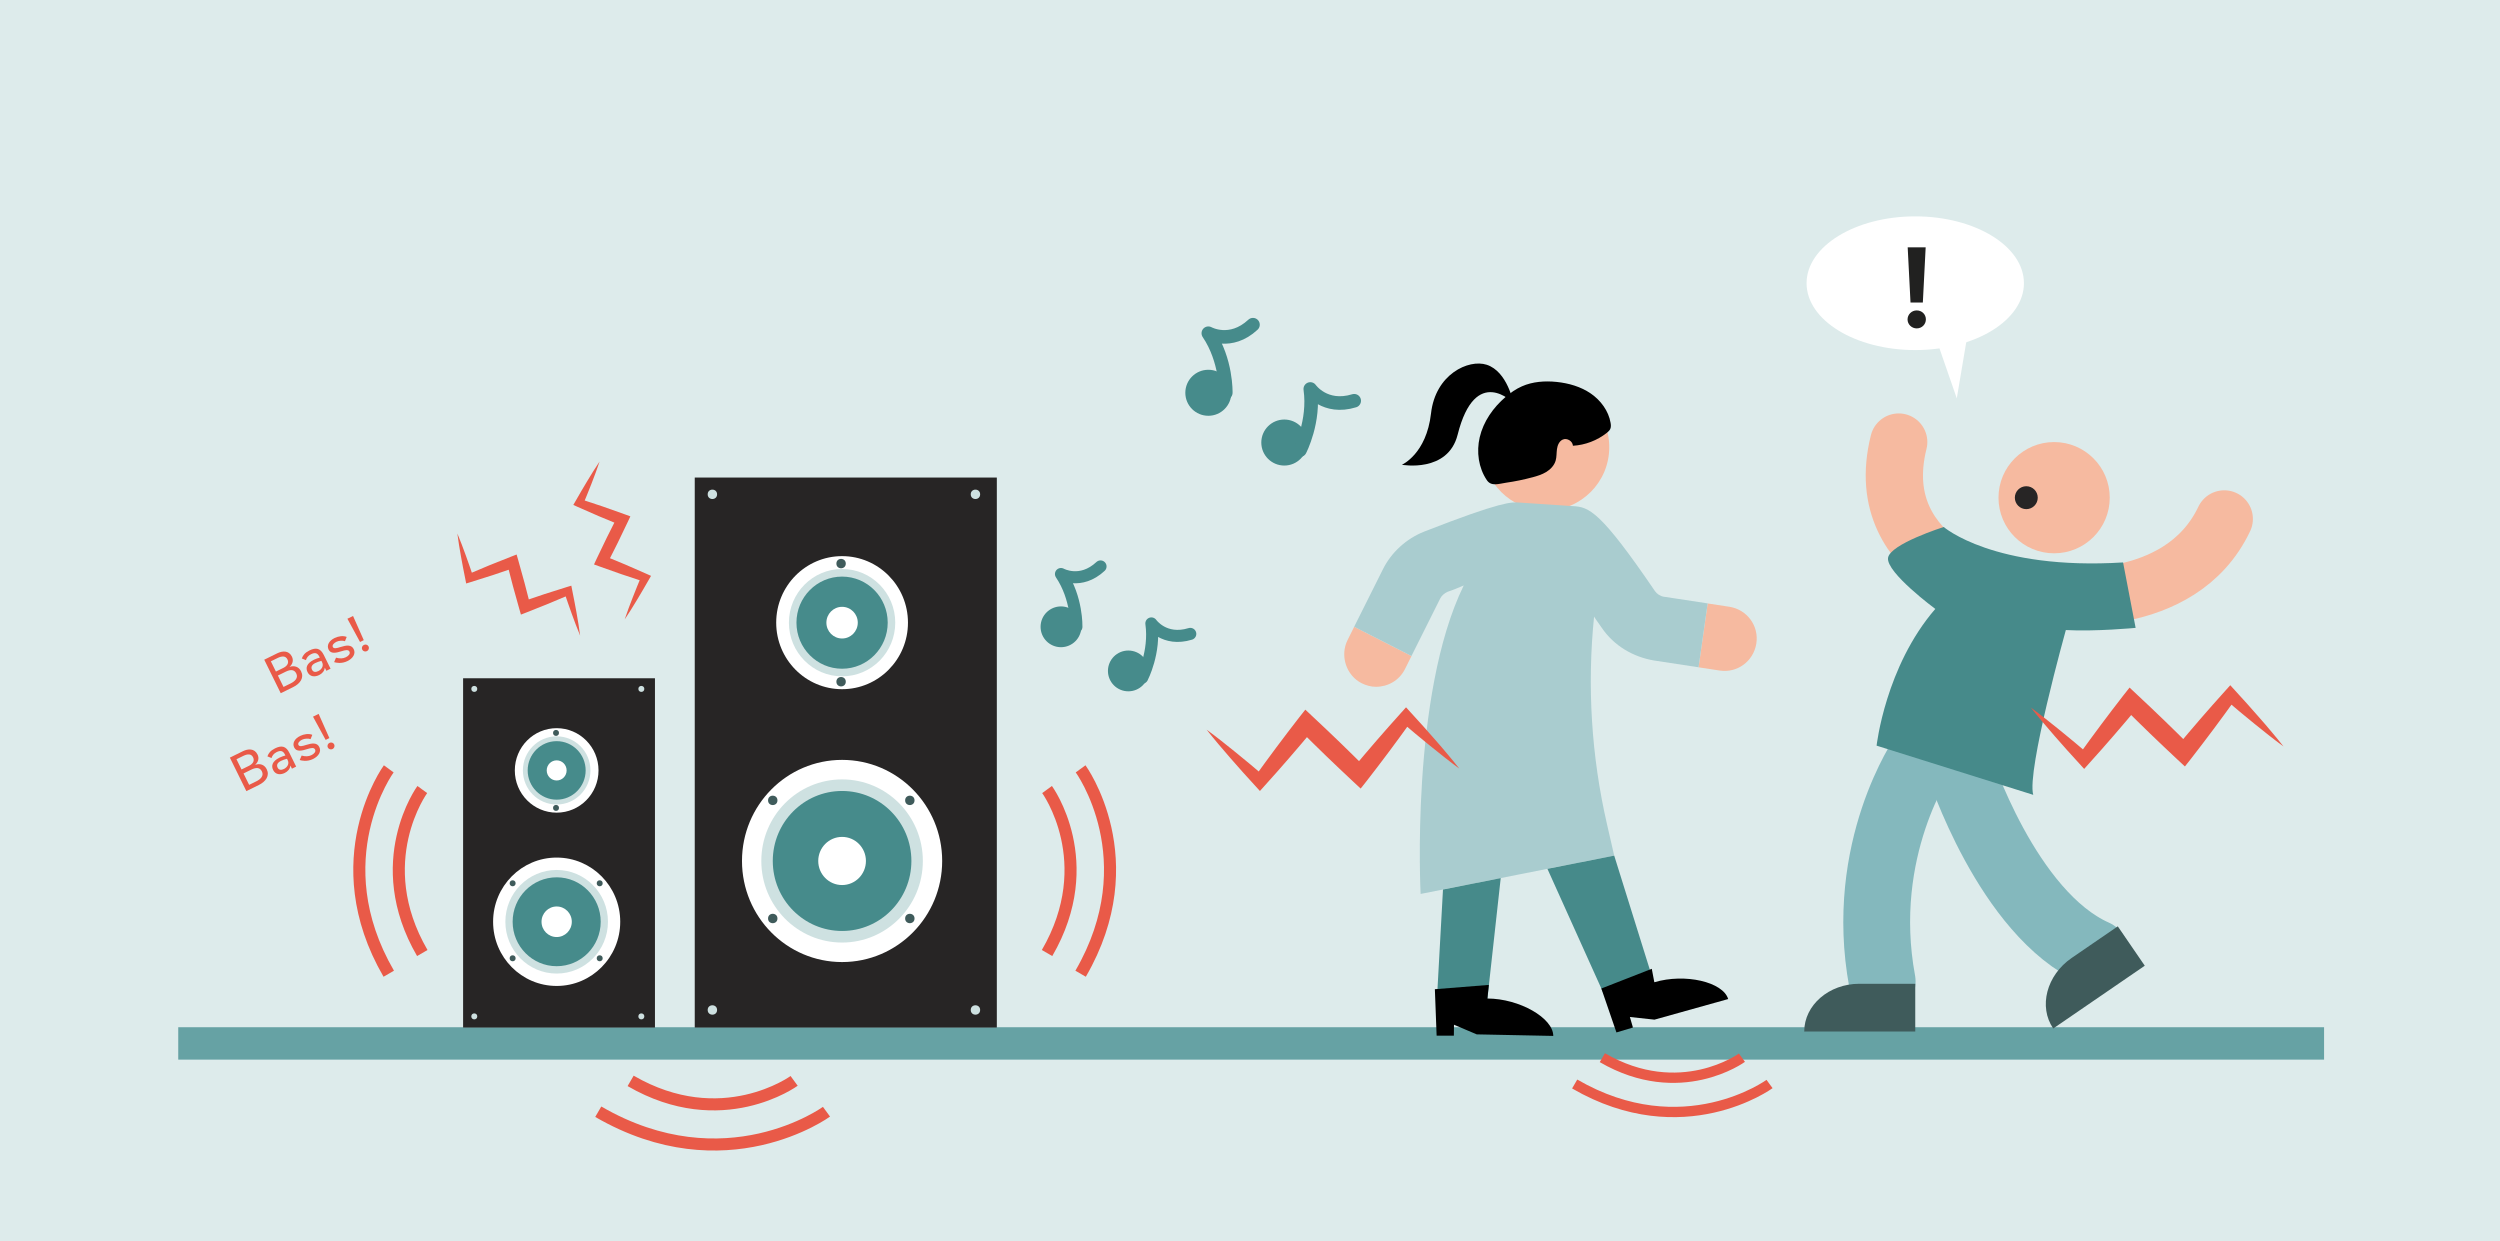 <?xml version="1.0" encoding="UTF-8"?>
<svg xmlns="http://www.w3.org/2000/svg" id="a" viewBox="0 0 1080 536.14">
  <defs>
    <style>
      .cls-1 {
        fill: #000;
      }

      .cls-1, .cls-2, .cls-3, .cls-4, .cls-5, .cls-6, .cls-7, .cls-8, .cls-9, .cls-10, .cls-11, .cls-12, .cls-13 {
        stroke-width: 0px;
      }

      .cls-2 {
        fill: #a9cccf;
      }

      .cls-3 {
        fill: #cee1e1;
      }

      .cls-14 {
        stroke: #84b8bd;
        stroke-width: 28.86px;
      }

      .cls-14, .cls-15, .cls-16, .cls-17, .cls-18, .cls-19, .cls-20 {
        fill: none;
      }

      .cls-14, .cls-15, .cls-17, .cls-18, .cls-19 {
        stroke-miterlimit: 10;
      }

      .cls-14, .cls-16, .cls-19, .cls-20 {
        stroke-linecap: round;
      }

      .cls-4 {
        fill: #66a2a4;
      }

      .cls-5 {
        fill: #3f5b5b;
      }

      .cls-6 {
        fill: #212120;
      }

      .cls-15 {
        stroke: #f2f3f4;
        stroke-width: 4.12px;
      }

      .cls-16 {
        stroke-width: 5.88px;
      }

      .cls-16, .cls-20 {
        stroke: #468b8b;
        stroke-linejoin: round;
      }

      .cls-17 {
        stroke-width: 4.45px;
      }

      .cls-17, .cls-18 {
        stroke: #e95a48;
      }

      .cls-7 {
        fill: #272525;
      }

      .cls-18, .cls-20 {
        stroke-width: 5.21px;
      }

      .cls-8 {
        fill: #ddebeb;
      }

      .cls-19 {
        stroke: #f6baa0;
        stroke-width: 24.74px;
      }

      .cls-9 {
        fill: #f6baa0;
      }

      .cls-10 {
        fill: #fff;
      }

      .cls-11 {
        fill: #468b8b;
      }

      .cls-12 {
        fill: #e95a48;
      }

      .cls-13 {
        fill: #468a8a;
      }
    </style>
  </defs>
  <rect class="cls-8" y="-199.76" width="1080" height="1080"></rect>
  <path class="cls-4" d="M1004,443.76H77v14h927v-14Z"></path>
  <g>
    <g>
      <path class="cls-12" d="M114.16,284.99l5.6-2.76c2.19-1.08,4.98-1.34,6.34,1.42.79,1.6.33,3.24-.98,4.4l.02.04c1.97-.69,3.95-.09,4.94,1.94,1.37,2.78-.39,5.3-3.42,6.79l-5.38,2.65-7.13-14.48h0ZM119.2,290.11l3.25-1.6c1.55-.77,2.51-2.08,1.73-3.65-.77-1.55-2.31-1.55-4.24-.61l-2.93,1.44,2.18,4.42h0ZM122.47,296.76l3.15-1.55c1.72-.85,3.34-2.31,2.37-4.27-.84-1.7-2.41-1.84-4.61-.75l-3.33,1.64,2.43,4.93h-.01Z"></path>
      <path class="cls-12" d="M135.59,285.01c.88-.43,1.87-.74,2.56-.93l-.23-.47c-.71-1.43-1.74-1.89-3.54-1-1.23.6-1.93,1.56-2.22,2.57l-1.78-.72c.52-1.42,1.34-2.49,3.28-3.45,2.86-1.41,4.76-1.02,6.25,2l2.89,5.87-1.82.9-.63-1.29-.06.03c-.12,1.3-1.06,2.43-2.41,3.1-1.88.93-4,.8-5.02-1.26-.87-1.76-.5-3.74,2.73-5.34h0ZM138.85,285.49c-.86.22-1.82.54-2.64.94-1.62.8-1.94,1.84-1.41,2.91.52,1.06,1.55,1.14,2.72.57,1.41-.69,2.42-2.21,1.64-3.78l-.31-.63h0Z"></path>
      <path class="cls-12" d="M149.03,277.01c-.95-.37-2.59-.3-3.71.25-1,.49-1.95,1.42-1.53,2.25.42.86,1.75.51,3.33,0,2.48-.79,4.69-1.11,5.68.91.99,2-.36,4.01-2.69,5.16-2.62,1.29-4.96.71-5.77.46l.83-1.93c1.59.49,3.07.4,4.23-.18,1.19-.58,2.03-1.51,1.57-2.43-.47-.96-1.72-.7-3.39-.18-2.31.73-4.65,1.3-5.62-.69-.93-1.88.22-3.84,2.55-4.99,1.68-.83,3.75-1.11,5.27-.49l-.75,1.84v.02Z"></path>
      <path class="cls-12" d="M157.16,276.54l-1.62.8-5.46-10.04,2.43-1.2,4.64,10.45h.01ZM158.51,281.29c-.76.37-1.67.06-2.03-.65-.36-.74-.07-1.64.71-2.03s1.66-.08,2.03.65c.35.72.07,1.64-.71,2.03Z"></path>
    </g>
    <g>
      <path class="cls-12" d="M99.31,327.29l5.6-2.76c2.19-1.08,4.98-1.34,6.34,1.42.79,1.59.33,3.24-.98,4.4l.02.04c1.97-.69,3.95-.09,4.94,1.94,1.37,2.78-.39,5.3-3.42,6.79l-5.38,2.65-7.13-14.48h0ZM104.35,332.41l3.25-1.6c1.55-.77,2.51-2.07,1.73-3.65-.77-1.56-2.31-1.55-4.24-.61l-2.93,1.44,2.18,4.42h0ZM107.62,339.06l3.15-1.55c1.72-.85,3.34-2.3,2.37-4.27-.84-1.7-2.41-1.84-4.61-.75l-3.33,1.64,2.43,4.93h-.01Z"></path>
      <path class="cls-12" d="M120.73,327.3c.88-.43,1.87-.74,2.56-.93l-.23-.47c-.71-1.43-1.74-1.89-3.54-1-1.23.6-1.93,1.56-2.22,2.57l-1.78-.72c.52-1.42,1.34-2.49,3.28-3.45,2.86-1.41,4.76-1.02,6.25,2l2.89,5.87-1.82.9-.63-1.29-.06.03c-.12,1.3-1.06,2.43-2.41,3.1-1.88.93-4,.8-5.02-1.26-.87-1.76-.5-3.74,2.73-5.34h0ZM123.99,327.78c-.86.22-1.82.54-2.64.94-1.62.8-1.94,1.84-1.41,2.91.52,1.06,1.55,1.14,2.72.57,1.41-.69,2.42-2.21,1.64-3.78l-.31-.63h0Z"></path>
      <path class="cls-12" d="M134.17,319.31c-.95-.37-2.59-.3-3.71.25-1,.49-1.95,1.42-1.53,2.25.42.86,1.75.51,3.33,0,2.48-.79,4.69-1.11,5.68.91.99,2-.36,4.01-2.69,5.16-2.62,1.29-4.96.71-5.77.45l.83-1.93c1.59.49,3.07.4,4.23-.18,1.19-.58,2.03-1.51,1.57-2.43-.47-.96-1.72-.7-3.39-.18-2.31.73-4.65,1.3-5.62-.69-.93-1.88.22-3.84,2.55-4.99,1.68-.83,3.75-1.11,5.27-.49l-.75,1.84v.03Z"></path>
      <path class="cls-12" d="M142.3,318.84l-1.62.8-5.46-10.04,2.43-1.2,4.64,10.45h.01ZM143.65,323.59c-.76.37-1.67.06-2.03-.65-.36-.74-.07-1.64.71-2.02s1.66-.08,2.03.65c.35.72.07,1.64-.71,2.03h0Z"></path>
    </g>
    <path class="cls-18" d="M452.33,341.08s22.84,31.28,0,70.63"></path>
    <path class="cls-18" d="M343.06,466.94s-31.28,22.84-70.63,0"></path>
    <path class="cls-18" d="M357.04,480.26s-43.67,31.88-98.59,0"></path>
    <path class="cls-18" d="M466.82,332.14s28.62,39.2,0,88.51"></path>
    <g>
      <circle class="cls-11" cx="458.34" cy="270.78" r="8.81"></circle>
      <path class="cls-20" d="M465.01,270.78s.35-12.38-6.67-22.8c0,0,8.46,4.76,17.09-3.28"></path>
    </g>
    <g>
      <circle class="cls-11" cx="487.44" cy="289.84" r="8.81"></circle>
      <path class="cls-20" d="M493.44,292.75s5.72-10.99,3.95-23.43c0,0,5.53,7.98,16.81,4.52"></path>
    </g>
    <g>
      <rect class="cls-7" x="300.13" y="206.3" width="130.5" height="237.6"></rect>
      <g>
        <ellipse class="cls-10" cx="363.78" cy="371.94" rx="43.24" ry="43.67"></ellipse>
        <ellipse class="cls-3" cx="363.78" cy="371.94" rx="34.89" ry="35.24"></ellipse>
        <ellipse class="cls-11" cx="363.78" cy="371.94" rx="29.94" ry="30.24"></ellipse>
        <ellipse class="cls-10" cx="363.78" cy="371.94" rx="10.3" ry="10.4"></ellipse>
      </g>
      <g>
        <ellipse class="cls-10" cx="363.78" cy="268.99" rx="28.46" ry="28.74"></ellipse>
        <ellipse class="cls-3" cx="363.78" cy="268.99" rx="22.97" ry="23.19"></ellipse>
        <ellipse class="cls-11" cx="363.78" cy="268.99" rx="19.71" ry="19.9"></ellipse>
        <ellipse class="cls-10" cx="363.78" cy="268.99" rx="6.78" ry="6.84"></ellipse>
      </g>
      <circle class="cls-5" cx="333.83" cy="345.76" r="2.03"></circle>
      <circle class="cls-5" cx="333.83" cy="396.79" r="2.03"></circle>
      <circle class="cls-5" cx="393.05" cy="345.76" r="2.03"></circle>
      <circle class="cls-5" cx="393.05" cy="396.79" r="2.03"></circle>
      <circle class="cls-5" cx="363.35" cy="243.47" r="2.03"></circle>
      <circle class="cls-3" cx="307.75" cy="213.55" r="2.03"></circle>
      <circle class="cls-3" cx="421.39" cy="213.55" r="2.03"></circle>
      <circle class="cls-3" cx="307.75" cy="436.31" r="2.03"></circle>
      <circle class="cls-3" cx="421.39" cy="436.31" r="2.03"></circle>
      <circle class="cls-5" cx="363.35" cy="294.5" r="2.03"></circle>
    </g>
    <g>
      <rect class="cls-7" x="200.06" y="293.01" width="82.88" height="150.89"></rect>
      <g>
        <ellipse class="cls-10" cx="240.48" cy="398.2" rx="27.46" ry="27.73"></ellipse>
        <ellipse class="cls-3" cx="240.48" cy="398.2" rx="22.16" ry="22.38"></ellipse>
        <ellipse class="cls-11" cx="240.48" cy="398.2" rx="19.02" ry="19.2"></ellipse>
        <ellipse class="cls-10" cx="240.48" cy="398.2" rx="6.54" ry="6.6"></ellipse>
      </g>
      <g>
        <ellipse class="cls-10" cx="240.48" cy="332.82" rx="18.08" ry="18.25"></ellipse>
        <ellipse class="cls-3" cx="240.48" cy="332.82" rx="14.59" ry="14.73"></ellipse>
        <ellipse class="cls-11" cx="240.48" cy="332.82" rx="12.52" ry="12.64"></ellipse>
        <ellipse class="cls-10" cx="240.48" cy="332.82" rx="4.3" ry="4.35"></ellipse>
      </g>
      <circle class="cls-5" cx="221.46" cy="381.58" r="1.29"></circle>
      <circle class="cls-5" cx="221.46" cy="413.98" r="1.29"></circle>
      <circle class="cls-5" cx="259.07" cy="381.58" r="1.29"></circle>
      <circle class="cls-5" cx="259.07" cy="413.98" r="1.29"></circle>
      <circle class="cls-5" cx="240.2" cy="316.62" r="1.29"></circle>
      <circle class="cls-3" cx="204.89" cy="297.61" r="1.29"></circle>
      <circle class="cls-3" cx="277.06" cy="297.61" r="1.29"></circle>
      <circle class="cls-3" cx="204.89" cy="439.08" r="1.29"></circle>
      <circle class="cls-3" cx="277.06" cy="439.08" r="1.29"></circle>
      <circle class="cls-5" cx="240.2" cy="349.02" r="1.29"></circle>
    </g>
    <path class="cls-18" d="M182.43,341.08s-22.84,31.28,0,70.63"></path>
    <path class="cls-18" d="M167.94,332.14s-28.62,39.2,0,88.51"></path>
    <path class="cls-12" d="M269.89,267.51c1.08-3.18,2.23-6.33,3.46-9.43,1.19-3.13,2.5-6.19,3.76-9.29l.96,2.45c-6.36-2.03-12.66-4.2-18.92-6.48l-2.54-.92,1.18-2.53c1.41-3.02,2.87-6.01,4.33-9.01,1.48-2.98,2.96-5.97,4.49-8.93l1.36,3.46c-6.18-2.49-12.32-5.1-18.4-7.84l-1.9-.86.93-1.6c1.68-2.89,3.3-5.8,5.06-8.65,1.71-2.87,3.49-5.71,5.36-8.5-1.07,3.19-2.23,6.33-3.45,9.44-1.18,3.13-2.5,6.2-3.75,9.29l-.96-2.46c6.36,2.03,12.66,4.2,18.92,6.49l2.54.93-1.19,2.53c-1.41,3.02-2.87,6.01-4.33,9.01-1.48,2.98-2.96,5.97-4.49,8.93l-1.35-3.45c6.18,2.5,12.31,5.1,18.4,7.84l1.89.85-.93,1.6c-1.68,2.88-3.31,5.8-5.06,8.65-1.71,2.87-3.49,5.71-5.36,8.5v-.02Z"></path>
    <path class="cls-12" d="M250.62,274.57c-1.29-3.1-2.49-6.23-3.61-9.38-1.17-3.14-2.2-6.31-3.29-9.46l2.34,1.21c-6.12,2.66-12.29,5.18-18.5,7.59l-2.52.98-.77-2.68c-.92-3.2-1.8-6.41-2.68-9.63-.85-3.22-1.7-6.44-2.51-9.67l3.3,1.71c-6.29,2.19-12.63,4.28-19.01,6.22l-1.99.61-.35-1.82c-.64-3.28-1.33-6.54-1.89-9.84-.6-3.29-1.13-6.6-1.57-9.93,1.29,3.1,2.49,6.23,3.62,9.38,1.17,3.14,2.2,6.31,3.29,9.46l-2.34-1.21c6.12-2.66,12.3-5.17,18.51-7.58l2.52-.98.77,2.69c.92,3.2,1.8,6.41,2.67,9.63.85,3.22,1.7,6.44,2.5,9.67l-3.29-1.71c6.29-2.19,12.62-4.27,19.01-6.22l1.98-.6.35,1.81c.63,3.28,1.33,6.54,1.89,9.84.6,3.29,1.13,6.59,1.57,9.92h0Z"></path>
  </g>
  <g>
    <g>
      <g>
        <g>
          <g>
            <path class="cls-19" d="M869.71,257.4s-62.9-12.72-49.47-66.43"></path>
            <path class="cls-19" d="M887.38,257.4s54.42,7.07,73.5-33.22"></path>
            <path class="cls-15" d="M875.36,263.06s-32.27,39.58-31.33,60.07"></path>
            <path class="cls-14" d="M830.96,325.96s-28.46,40.74-17.86,97.99"></path>
            <path class="cls-14" d="M846.26,330.2s20.75,64.6,58.91,81.56"></path>
            <circle class="cls-9" cx="887.38" cy="215" r="24.03"></circle>
            <path class="cls-13" d="M815.63,241.03c.78-6,24.06-13.37,24.06-13.37,0,0,21.64,18.79,77.48,15.31l5.42,28.27s-17.43,1.65-30.15.94c0,0-17.01,61.02-14.08,71.19l-67.67-21.25s3.81-34.17,25.36-59.07c0,0-21.24-15.68-20.42-22.02h0Z"></path>
          </g>
          <path class="cls-5" d="M803.41,424.99h-.17c-13.15,0-23.81,9.24-23.81,20.63h47.96v-20.63h-23.98"></path>
          <path class="cls-5" d="M895.11,413.74l-.14.09c-10.85,7.44-14.42,21.08-7.98,30.48h0l39.55-27.12-11.66-17.01-19.78,13.56"></path>
        </g>
        <circle class="cls-7" cx="875.36" cy="215" r="4.95"></circle>
      </g>
      <g>
        <g>
          <path class="cls-17" d="M752.51,456.92s-26.71,19.5-60.3,0"></path>
          <path class="cls-17" d="M764.44,468.29s-37.28,27.22-84.18,0"></path>
        </g>
        <g>
          <g>
            <circle class="cls-9" cx="667.85" cy="193.2" r="27.35"></circle>
            <g>
              <path class="cls-9" d="M733.78,288.28l9.04,1.38c7.65,1.22,14.69-3.98,15.91-11.63s-3.98-14.69-11.63-15.91l-9.39-1.43"></path>
              <path class="cls-9" d="M585.01,270.77l-2.86,5.73c-3.37,6.73-.61,15.3,6.12,18.67,1.84.92,3.98,1.53,6.12,1.53,5.2,0,10.1-2.75,12.55-7.65l2.82-5.65"></path>
            </g>
          </g>
          <path class="cls-2" d="M718.94,257.83c-1.84-.31-3.06-1.22-3.98-2.45-23.57-34.58-28.46-36.42-35.5-36.73l-22.95-1.53c-3.37-.31-7.65-.61-41.32,12.55-7.65,3.06-14.08,8.88-17.75,16.22l-12.44,24.87,24.75,12.63,12.48-24.96c.61-1.22,1.84-2.14,3.06-2.75,2.75-.92,4.9-1.84,7.04-2.76-23.14,47.34-18.62,133.26-18.62,133.26l83.62-16.56-3.11-13.56c-6.75-29.39-8.63-59.68-5.58-89.68h0c.92,1.53,2.14,3.06,3.37,4.9,5.2,7.65,13.47,12.55,22.65,14.08l19.12,2.91,3.93-27.6-18.76-2.86v.02Z"></path>
          <path class="cls-1" d="M605.62,200.78s19.9,3.66,24.08-13c7.71-30.66,24.08-13.69,24.08-13.69,0,0-2.52-13.6-11.54-16.52-7.81-2.52-22.13,4.07-24.04,21.02-1.98,17.57-12.59,22.19-12.59,22.19h0Z"></path>
          <path class="cls-1" d="M661.98,206.21c2.08-.56,4.17-1.2,6.01-2.32,1.84-1.13,3.42-2.8,4.04-4.86.48-1.62.35-3.34.58-5.01.23-1.67.97-3.45,2.51-4.13,1.84-.81,4.27.67,4.39,2.68,5.29-.31,10.47-2.28,14.62-5.57.6-.48,1.2-1,1.51-1.7.36-.81.29-1.73.14-2.6-.87-5.18-4.25-9.74-8.57-12.71-4.33-2.97-9.54-4.46-14.76-5-5.07-.52-10.33-.15-14.99,1.91-2.56,1.13-4.89,2.75-7.02,4.56-5.36,4.57-9.61,10.62-11.21,17.47-1.45,6.24-.53,13.16,3.1,18.51,1.91,2.83,5.19,1.54,8.25,1.1,3.84-.55,7.65-1.33,11.4-2.34h0Z"></path>
          <polygon class="cls-13" points="694.3 432.62 668.49 375.34 697.34 369.63 715.07 426.41 694.3 432.62"></polygon>
          <path class="cls-1" d="M713.57,418.52l1.1,5.81c13.24-3.96,29.69-.14,31.9,7.26h0l-31.84,8.9-10.62-1.15,1.32,4.55-7.13,2.13-6.52-18.98"></path>
          <polygon class="cls-13" points="620.65 433.42 623.37 384.28 648.31 379.34 642.33 433.47 620.65 433.42"></polygon>
          <path class="cls-1" d="M643.18,425.48l-.62,5.88c13.82.03,28.47,8.44,28.45,16.16h0l-33.06-.67-9.83-4.17-.05,4.74-7.45-.02-.76-20.06"></path>
        </g>
      </g>
      <g>
        <ellipse class="cls-10" cx="827.39" cy="122.35" rx="46.95" ry="28.88"></ellipse>
        <path class="cls-6" d="M828.02,141.87c-2.2,0-3.96-1.76-3.96-3.86s1.71-3.91,3.96-3.91,3.96,1.71,3.96,3.86-1.71,3.91-3.96,3.91ZM830.66,130.68h-5.32l-1.22-23.84h7.77l-1.22,23.84h-.01Z"></path>
        <polyline class="cls-10" points="852.9 127.17 845.33 172.08 834.79 141.68"></polyline>
      </g>
    </g>
    <path class="cls-12" d="M630.45,332.05c-2.17-1.59-4.31-3.22-6.41-4.88-2.12-1.64-4.21-3.32-6.28-5.02-2.08-1.68-4.16-3.37-6.2-5.1-2.06-1.71-4.08-3.46-6.12-5.18l4.2-.26c-3.11,4.34-6.26,8.66-9.45,12.93-1.6,2.13-3.19,4.28-4.82,6.39s-3.23,4.25-4.88,6.34l-2.68,3.39-3.25-3.02c-3.91-3.63-7.76-7.32-11.61-11.01l-5.73-5.59c-1.91-1.86-3.79-3.76-5.68-5.63l5.93-.37c-1.69,2.06-3.43,4.09-5.15,6.12-1.72,2.04-3.47,4.06-5.21,6.08-1.74,2.03-3.51,4.02-5.27,6.03s-3.56,3.98-5.34,5.97l-2.21,2.47-2.01-2.21c-1.8-1.98-3.62-3.94-5.39-5.93-1.79-1.98-3.56-4-5.31-6.02-1.77-2.01-3.52-4.04-5.23-6.1-1.73-2.05-3.43-4.13-5.1-6.24,2.17,1.59,4.31,3.22,6.41,4.88,2.12,1.64,4.21,3.32,6.28,5.02,2.08,1.68,4.16,3.37,6.2,5.1,2.06,1.71,4.08,3.45,6.12,5.18l-4.22.26c1.57-2.16,3.11-4.35,4.7-6.49,1.58-2.15,3.15-4.31,4.76-6.44,1.6-2.13,3.19-4.28,4.82-6.39,1.62-2.12,3.23-4.25,4.88-6.34l2.7-3.42,3.24,3.05c1.94,1.83,3.9,3.64,5.83,5.48l5.78,5.53c3.82,3.72,7.64,7.44,11.41,11.22l-5.93.37c1.69-2.06,3.44-4.08,5.15-6.12s3.47-4.05,5.21-6.08c3.49-4.04,7.04-8.03,10.61-12l2.21-2.46,1.99,2.19c1.8,1.98,3.62,3.93,5.39,5.93,1.79,1.98,3.56,4,5.31,6.02,1.77,2.01,3.52,4.03,5.23,6.1,1.73,2.04,3.43,4.12,5.1,6.24h.02Z"></path>
    <path class="cls-12" d="M986.52,322.5c-2.17-1.59-4.31-3.22-6.41-4.88-2.12-1.64-4.21-3.32-6.28-5.02-2.08-1.68-4.16-3.37-6.2-5.1-2.06-1.71-4.08-3.46-6.12-5.18l4.2-.26c-3.11,4.34-6.26,8.66-9.45,12.93-1.6,2.13-3.19,4.28-4.82,6.39s-3.23,4.25-4.88,6.34l-2.68,3.39-3.25-3.02c-3.91-3.63-7.76-7.32-11.61-11.01l-5.73-5.59c-1.91-1.86-3.79-3.76-5.68-5.63l5.93-.37c-1.69,2.06-3.43,4.09-5.15,6.13-1.72,2.04-3.47,4.06-5.21,6.08-1.74,2.03-3.51,4.02-5.27,6.03s-3.56,3.98-5.34,5.97l-2.21,2.47-2.01-2.21c-1.8-1.98-3.62-3.94-5.39-5.93-1.79-1.98-3.56-4-5.31-6.02-1.77-2.01-3.52-4.04-5.23-6.1-1.73-2.05-3.43-4.13-5.1-6.24,2.17,1.59,4.31,3.22,6.41,4.88,2.12,1.64,4.21,3.32,6.28,5.02,2.08,1.68,4.16,3.37,6.2,5.1,2.06,1.71,4.08,3.45,6.12,5.18l-4.22.26c1.57-2.16,3.11-4.35,4.7-6.49,1.58-2.15,3.15-4.31,4.76-6.44,1.6-2.13,3.19-4.28,4.82-6.39,1.62-2.12,3.23-4.25,4.88-6.34l2.7-3.42,3.24,3.05c1.94,1.83,3.9,3.64,5.83,5.48l5.78,5.53c3.82,3.72,7.64,7.44,11.41,11.22l-5.93.37c1.69-2.06,3.44-4.08,5.15-6.12s3.47-4.05,5.21-6.08c3.49-4.04,7.04-8.03,10.61-12l2.21-2.46,1.99,2.19c1.8,1.98,3.62,3.93,5.39,5.93,1.79,1.98,3.56,4,5.31,6.02,1.77,2.01,3.52,4.03,5.23,6.1,1.73,2.04,3.43,4.12,5.1,6.24h.02Z"></path>
    <g>
      <g>
        <circle class="cls-11" cx="522" cy="169.68" r="9.94"></circle>
        <path class="cls-16" d="M529.53,169.68s.4-13.97-7.53-25.72c0,0,9.54,5.37,19.28-3.69"></path>
      </g>
      <g>
        <circle class="cls-11" cx="554.82" cy="191.18" r="9.94"></circle>
        <path class="cls-16" d="M561.59,194.46s6.45-12.39,4.46-26.42c0,0,6.24,9,18.96,5.09"></path>
      </g>
    </g>
  </g>
</svg>
